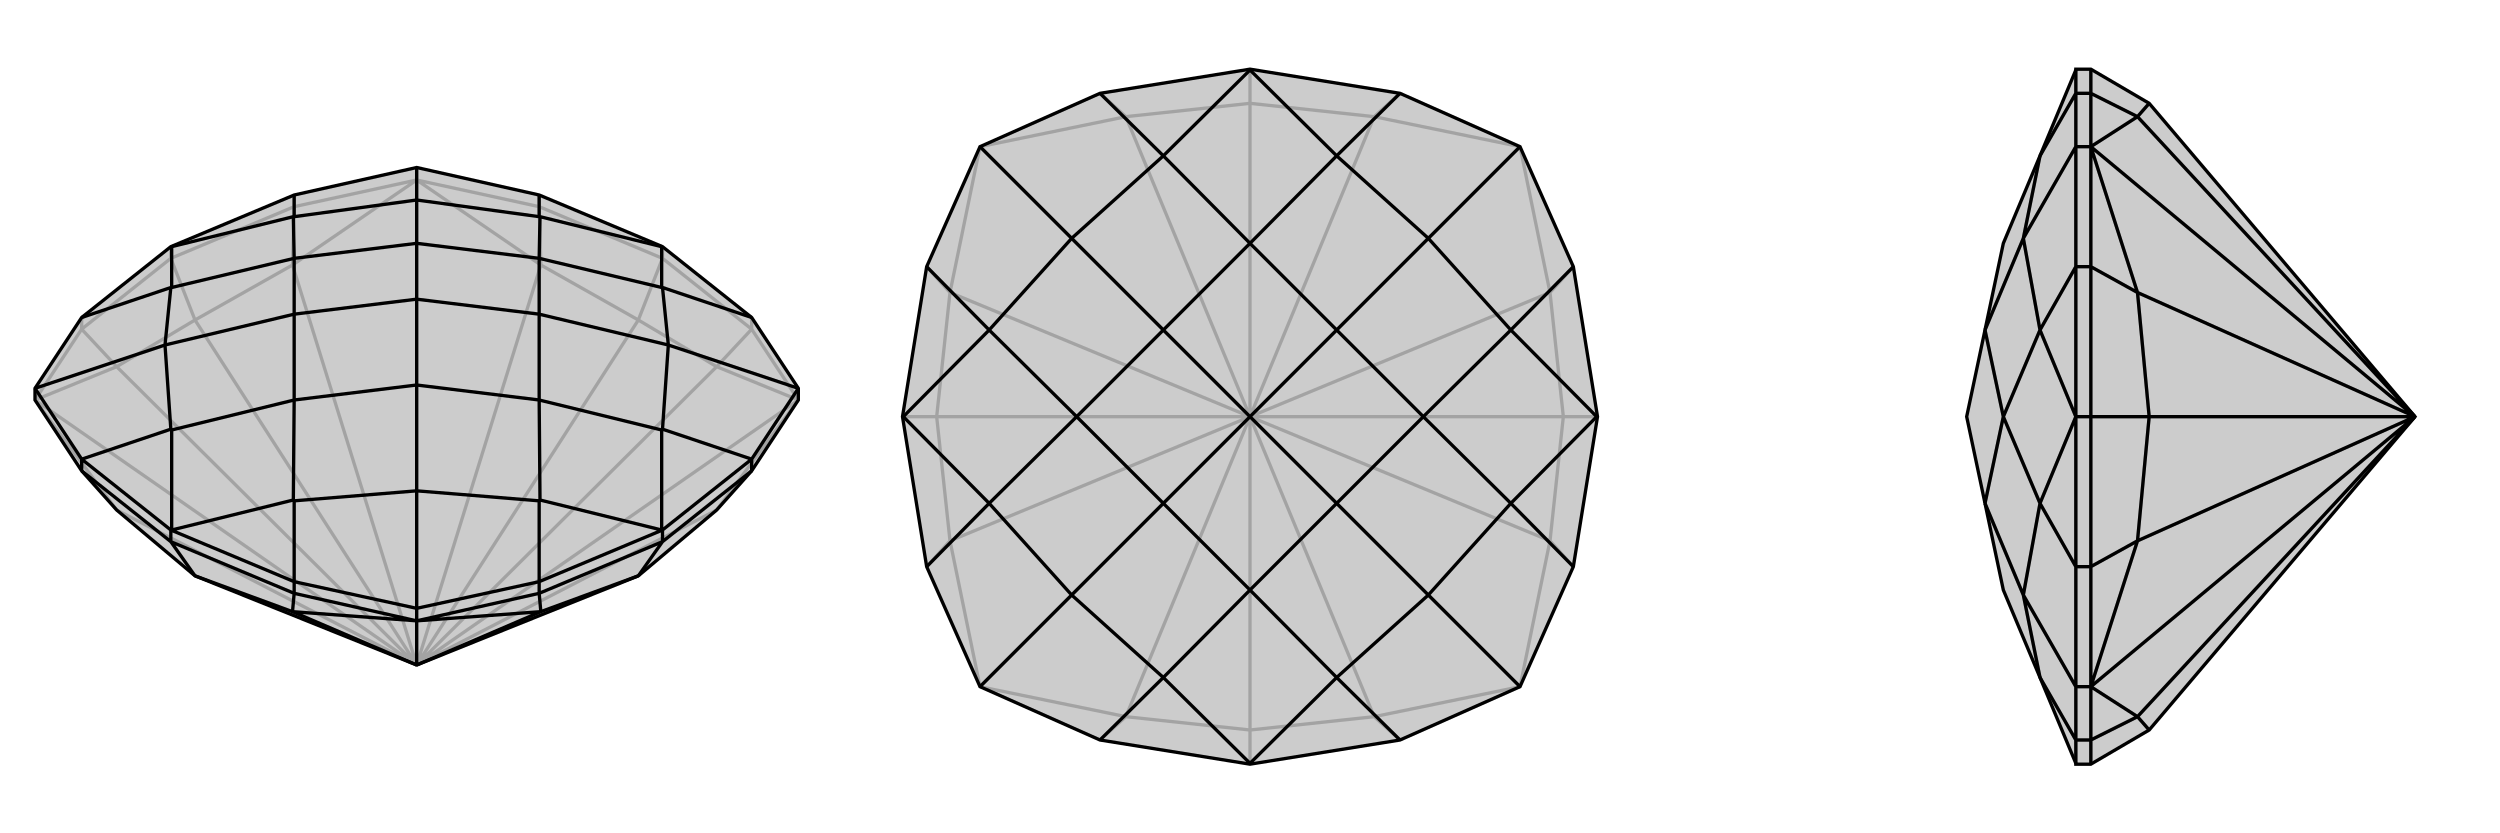 <svg xmlns="http://www.w3.org/2000/svg" viewBox="0 0 3000 1000">
    <g stroke="currentColor" stroke-width="4" fill="none" transform="translate(0 -27)">
        <path fill="currentColor" stroke="none" fill-opacity=".2" d="M234,718L140,639L98,592L42,507L42,493L98,408L205,323L353,261L500,228L647,261L795,323L902,408L958,493L958,507L902,592L860,639L766,718L500,825z" />
<path stroke-opacity=".2" d="M500,825L42,507M500,825L500,243M500,825L958,507M500,825L140,639M500,825L140,467M500,825L351,345M500,825L234,411M500,825L649,345M500,825L860,467M500,825L766,411M500,825L860,639M140,639L42,507M42,507L140,467M351,345L500,243M500,243L649,345M958,507L860,467M958,507L860,639M140,467L234,411M140,467L98,422M351,345L234,411M351,345L353,275M234,411L205,337M649,345L766,411M649,345L647,275M860,467L766,411M860,467L902,422M766,411L795,337M98,422L205,337M353,275L205,337M205,337L205,323M647,275L795,337M795,337L902,422M795,337L795,323M42,507L98,422M98,422L98,408M500,243L353,275M353,275L353,261M500,243L647,275M647,275L647,261M500,243L500,228M958,507L902,422M902,422L902,408" />
<path d="M234,718L140,639L98,592L42,507L42,493L98,408L205,323L353,261L500,228L647,261L795,323L902,408L958,493L958,507L902,592L860,639L766,718L500,825z" />
<path d="M500,825L500,772M500,825L649,761M500,825L351,761M500,772L649,761M500,772L351,761M649,761L766,718M649,761L647,739M766,718L795,677M351,761L234,718M351,761L353,739M234,718L205,677M98,592L205,677M902,592L795,677M795,677L647,739M795,677L795,663M205,677L353,739M205,677L205,663M98,592L98,578M902,592L902,578M500,772L647,739M647,739L647,725M500,772L353,739M353,739L353,725M500,772L500,757M795,663L902,578M795,663L647,725M795,663L794,663M353,725L205,663M205,663L98,578M205,663L206,663M205,323L206,323M795,323L794,323M902,408L795,372M902,578L958,493M902,578L795,542M958,493L802,441M647,725L500,757M647,725L647,628M353,725L500,757M353,725L353,628M500,757L500,616M98,578L42,493M98,578L205,542M98,408L205,372M42,493L198,441M353,261L353,287M647,261L647,287M500,228L500,267M794,323L794,372M794,323L648,287M794,663L794,543M794,663L648,627M206,663L352,627M206,663L206,543M206,323L206,372M206,323L352,287M795,372L794,372M795,372L802,441M794,372L647,337M795,542L794,543M802,441L795,542M794,543L647,507M802,441L647,404M647,628L648,627M647,628L500,616M648,627L647,507M353,628L352,627M500,616L353,628M352,627L353,507M500,616L500,489M205,542L206,543M205,542L198,441M206,543L353,507M205,372L206,372M198,441L205,372M206,372L353,337M198,441L353,404M353,287L352,287M353,287L500,267M352,287L353,337M647,287L648,287M500,267L647,287M648,287L647,337M500,267L500,319M647,337L647,404M647,337L500,319M647,507L647,404M647,507L500,489M647,404L500,386M353,507L500,489M353,507L353,404M500,489L500,386M353,337L353,404M353,337L500,319M500,386L500,319M500,386L353,404" />
    </g>
    <g stroke="currentColor" stroke-width="4" fill="none" transform="translate(1000 0)">
        <path fill="currentColor" stroke="none" fill-opacity=".2" d="M500,83L320,112L176,176L112,320L83,500L112,680L176,824L320,888L500,917L680,888L824,824L888,680L917,500L888,320L824,176L680,112z" />
<path stroke-opacity=".2" d="M500,500L176,824M500,500L176,176M500,500L824,176M500,500L824,824M500,500L351,860M500,500L140,649M500,500L140,351M500,500L124,500M500,500L351,140M500,500L649,140M500,500L500,124M500,500L860,351M500,500L860,649M500,500L876,500M500,500L649,860M500,500L500,876M351,860L176,824M176,824L140,649M140,351L176,176M176,176L351,140M824,176L649,140M824,176L860,351M824,824L860,649M824,824L649,860M351,860L500,876M351,860L320,888M140,649L124,500M140,649L112,680M140,351L124,500M140,351L112,320M124,500L83,500M351,140L500,124M351,140L320,112M649,140L500,124M649,140L680,112M500,124L500,83M860,351L876,500M860,351L888,320M860,649L876,500M860,649L888,680M876,500L917,500M649,860L500,876M649,860L680,888M500,876L500,917" />
<path d="M500,83L320,112L176,176L112,320L83,500L112,680L176,824L320,888L500,917L680,888L824,824L888,680L917,500L888,320L824,176L680,112z" />
<path d="M917,500L916,500M500,917L500,916M83,500L84,500M500,83L500,84M680,112L604,187M888,320L813,396M824,176L714,286M888,680L813,604M680,888L604,813M824,824L714,714M320,888L396,813M112,680L187,604M176,824L286,714M112,320L187,396M320,112L396,187M176,176L286,286M500,84L604,187M500,84L396,187M916,500L813,396M916,500L813,604M500,916L604,813M500,916L396,813M84,500L187,604M84,500L187,396M604,187L604,187M604,187L714,286M604,187L500,292M813,396L813,396M714,286L813,396M813,396L708,500M714,286L604,396M813,604L813,604M813,604L714,714M813,604L708,500M604,813L604,813M714,714L604,813M604,813L500,708M714,714L604,604M396,813L396,813M396,813L286,714M396,813L500,708M187,604L187,604M286,714L187,604M187,604L292,500M286,714L396,604M187,396L187,396M187,396L286,286M187,396L292,500M396,187L396,187M286,286L396,187M396,187L500,292M286,286L396,396M500,292L604,396M500,292L396,396M708,500L604,396M708,500L604,604M604,396L500,500M500,708L604,604M500,708L396,604M604,604L500,500M292,500L396,604M292,500L396,396M500,500L396,396M500,500L396,604" />
    </g>
    <g stroke="currentColor" stroke-width="4" fill="none" transform="translate(2000 0)">
        <path fill="currentColor" stroke="none" fill-opacity=".2" d="M579,876L509,917L491,917L491,916L448,813L404,708L382,604L360,500L382,396L404,292L448,187L491,84L491,83L509,83L579,124L898,500z" />
<path stroke-opacity=".2" d="M898,500L509,824M898,500L509,176M898,500L565,860M898,500L565,649M898,500L565,351M898,500L579,500M898,500L565,140M565,860L509,824M509,824L565,649M565,351L509,176M509,176L565,140M565,860L579,876M565,860L509,888M565,649L579,500M565,649L509,680M565,351L579,500M565,351L509,320M579,500L509,500M565,140L579,124M565,140L509,112M509,888L509,917M509,680L509,500M509,320L509,500M509,500L491,500M509,112L509,83M509,824L509,888M509,888L491,888M509,824L509,680M509,680L491,680M509,824L491,824M509,176L509,320M509,320L491,320M509,176L509,112M509,112L491,112M509,176L491,176M491,917L491,888M491,680L491,500M491,500L491,320M491,500L491,500M491,83L491,112M491,888L491,824M491,888L448,813M491,680L491,824M491,680L448,604M491,824L428,714M491,320L491,176M491,320L448,396M491,112L491,176M491,112L448,187M491,176L428,286M491,500L448,604M491,500L448,396M448,813L448,813M448,813L428,714M448,604L448,604M428,714L448,604M448,604L404,500M428,714L382,604M448,396L448,396M448,396L428,286M448,396L404,500M448,187L448,187M428,286L448,187M428,286L382,396M404,500L382,604M404,500L382,396" />
<path d="M579,876L509,917L491,917L491,916L448,813L404,708L382,604L360,500L382,396L404,292L448,187L491,84L491,83L509,83L579,124L898,500z" />
<path d="M898,500L509,176M898,500L509,824M898,500L565,140M898,500L565,351M898,500L565,649M898,500L579,500M898,500L565,860M509,176L565,140M509,176L565,351M509,824L565,649M509,824L565,860M565,140L579,124M565,140L509,112M565,351L579,500M565,351L509,320M565,649L579,500M565,649L509,680M579,500L509,500M565,860L579,876M565,860L509,888M509,83L509,112M509,320L509,500M509,500L509,680M509,500L491,500M509,917L509,888M509,176L509,112M509,112L491,112M509,176L509,320M509,320L491,320M509,176L491,176M509,824L509,680M509,680L491,680M509,824L509,888M509,888L491,888M509,824L491,824M491,112L491,83M491,500L491,320M491,500L491,680M491,500L491,500M491,888L491,917M491,112L491,176M491,112L448,187M491,320L491,176M491,320L448,396M491,176L428,286M491,680L491,824M491,680L448,604M491,888L491,824M491,888L448,813M491,824L428,714M491,500L448,396M491,500L448,604M448,187L448,187M448,187L428,286M448,396L448,396M428,286L448,396M448,396L404,500M428,286L382,396M448,604L448,604M448,604L428,714M448,604L404,500M448,813L448,813M428,714L448,813M428,714L382,604M404,500L382,396M404,500L382,604" />
    </g>
</svg>